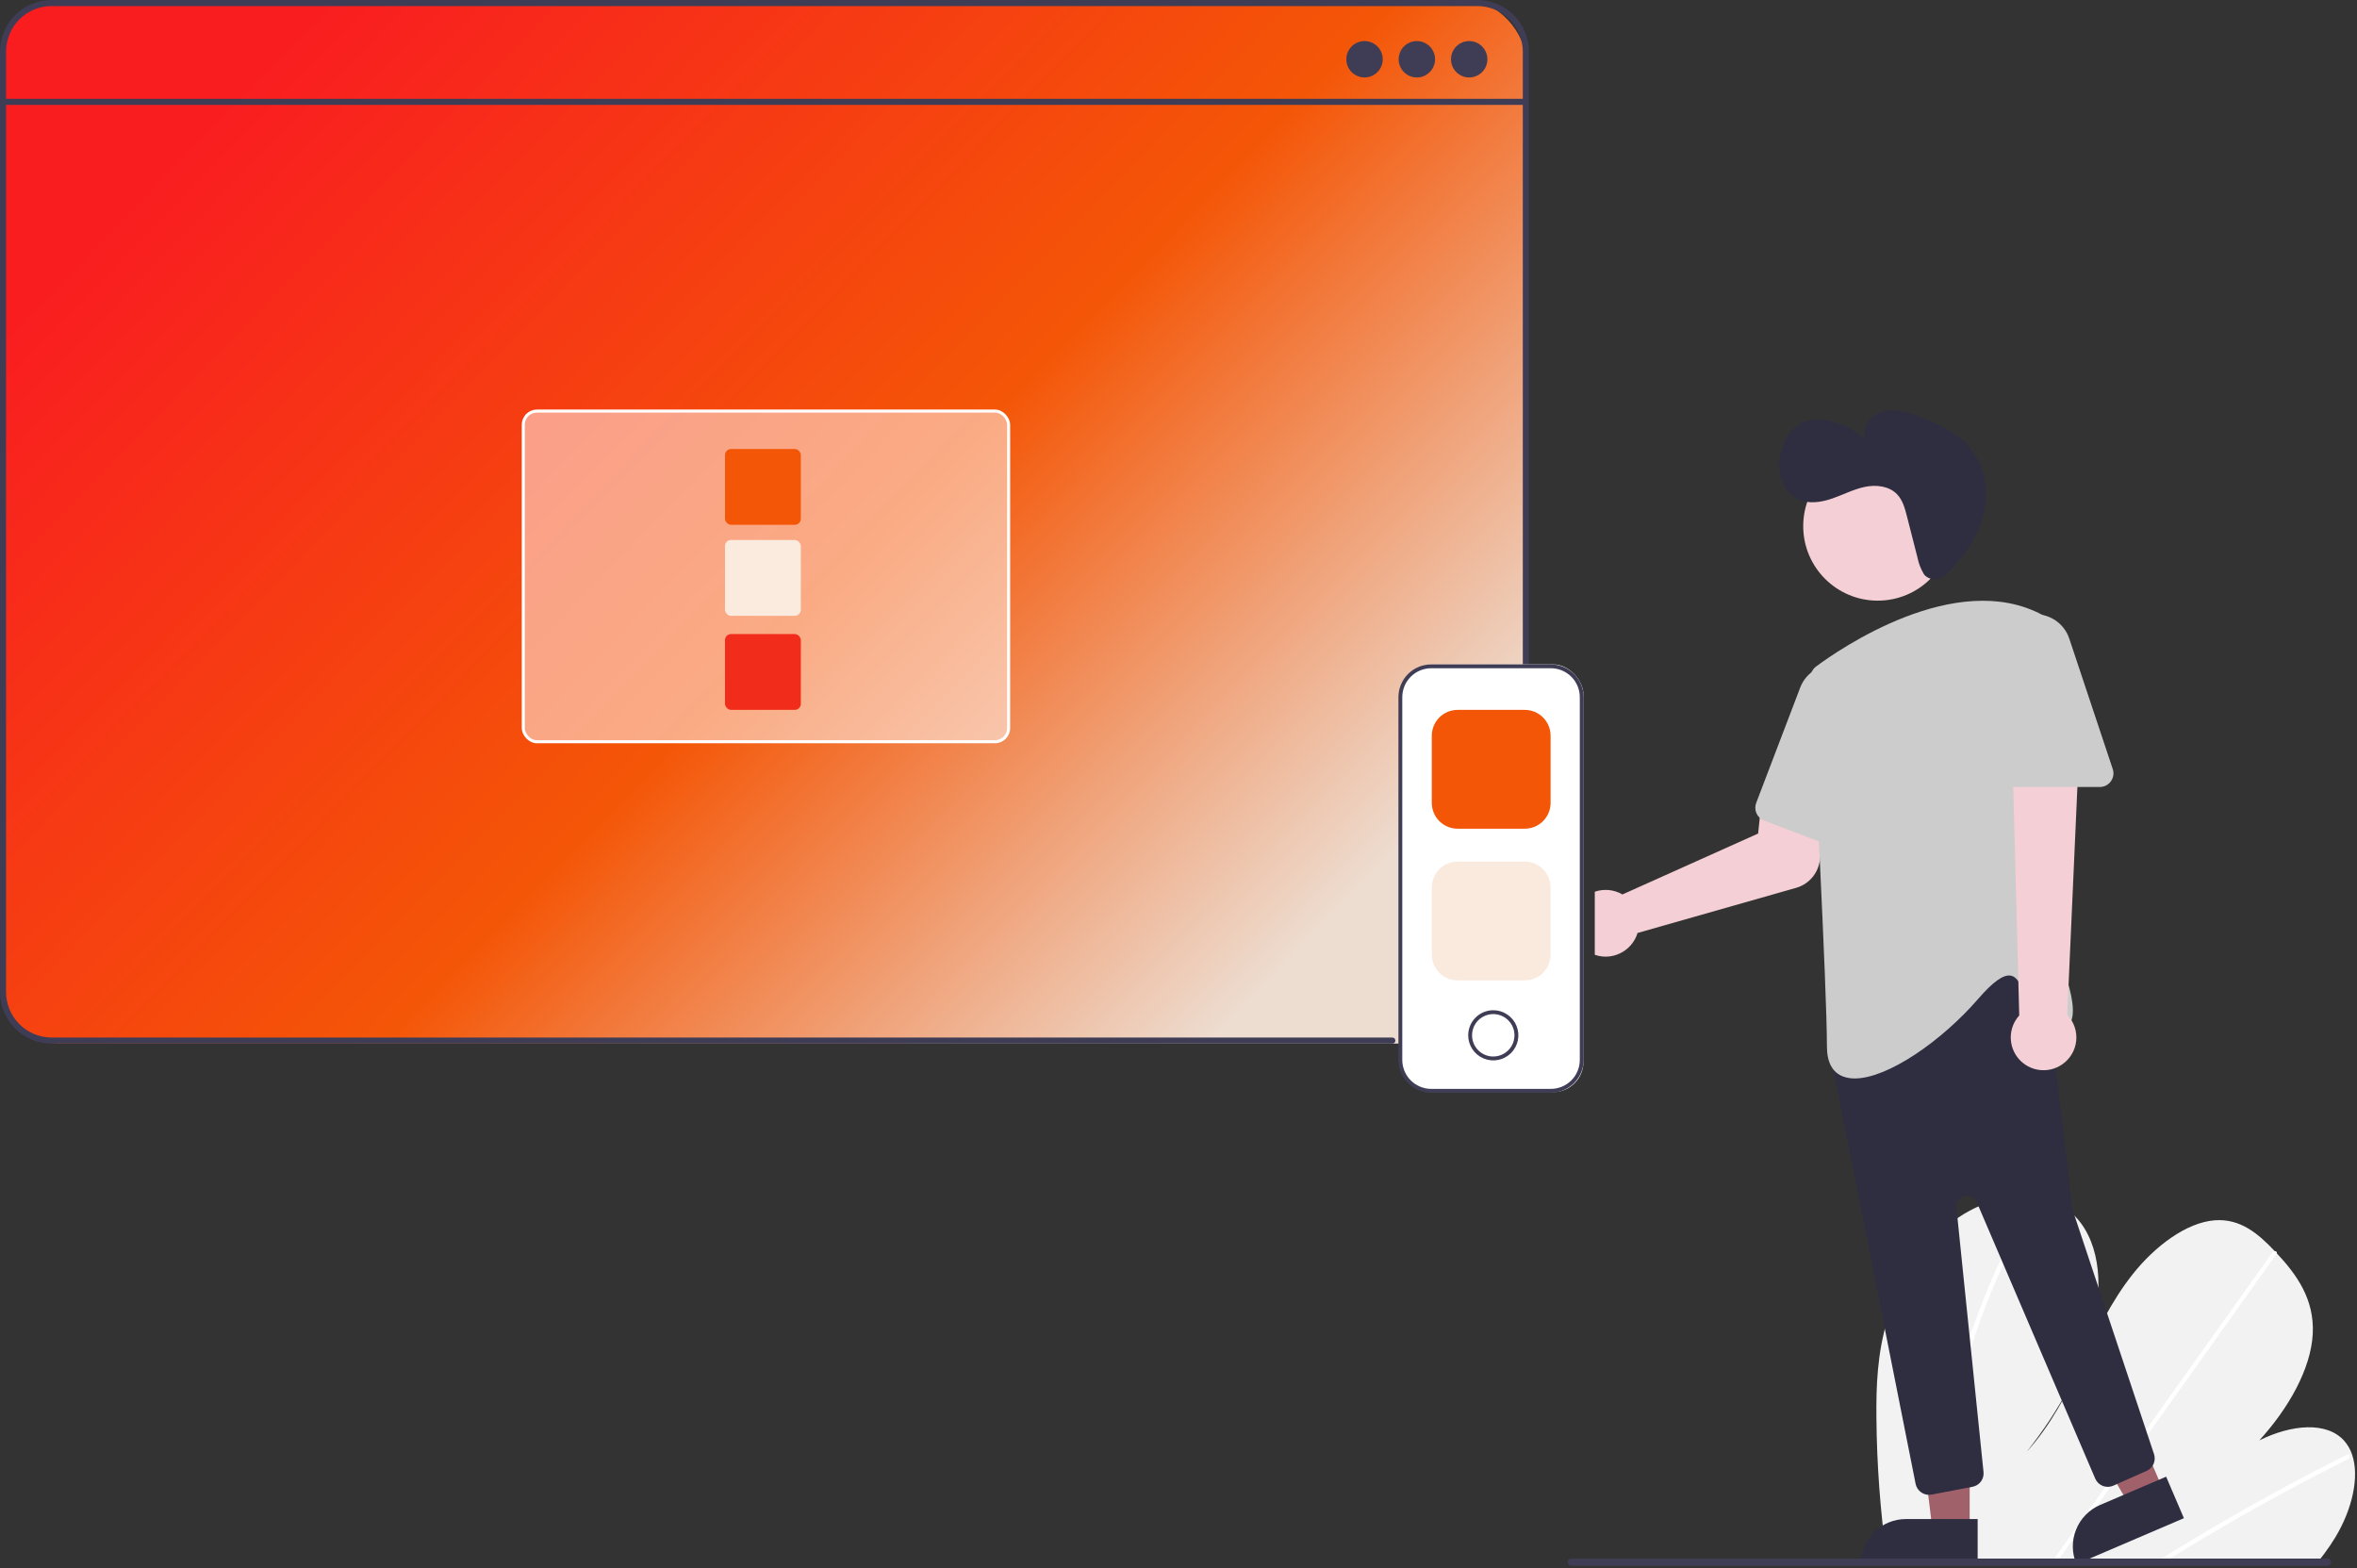<svg width="777" height="517" viewBox="0 0 777 517" fill="none" xmlns="http://www.w3.org/2000/svg">
<rect x="0" y="0" width="777" height="517" fill="#333333" stroke="none"/>
<g clip-path="url(#clip0_2343_946)">
<rect width="503" height="344" rx="20" fill="url(#paint0_linear_2343_946)"/>
<path d="M618.576 467.481C618.71 482.726 619.827 497.946 621.92 513.047C621.993 513.577 622.073 514.107 622.146 514.638L764.912 513.84C765.331 513.313 765.744 512.78 766.143 512.241C767.476 510.456 768.725 508.62 769.872 506.721C775.384 497.572 777.908 486.861 775.379 479.47L775.334 479.355C774.788 477.737 773.928 476.242 772.803 474.957C767.037 468.468 755.38 469.549 744.801 474.788C754.29 464.402 761.845 451.296 762.419 439.598C762.982 428.187 757.015 420.036 750.544 413.109C750.332 412.88 750.119 412.657 749.907 412.435C749.804 412.32 749.695 412.212 749.592 412.098C744.543 406.819 738.657 401.615 730.137 402.244C720.792 402.936 710.432 410.763 703.168 419.883C695.904 428.997 691.077 439.351 686.184 449.455C681.285 459.554 675.985 469.91 668.123 478.541C678.771 465.073 687.356 449.749 690.527 434.846C693.699 419.942 690.908 405.628 681.418 398.609C678.537 396.544 675.203 395.199 671.696 394.687C671.286 394.619 670.871 394.563 670.448 394.514C661.663 393.515 651.174 396.553 642.25 403.816C632.422 411.812 625.609 423.667 622.218 434.921C618.828 446.174 618.467 457.008 618.576 467.481Z" fill="#F2F2F2"/>
<path d="M711.982 514.136L714.712 514.121C715.579 513.579 716.45 513.043 717.325 512.514C717.866 512.172 718.414 511.843 718.963 511.507C728.018 505.977 737.13 500.672 746.298 495.593C755.459 490.509 764.665 485.66 773.917 481.045C774.162 480.938 774.362 480.749 774.483 480.51C774.603 480.271 774.635 479.997 774.575 479.737C774.565 479.703 774.549 479.67 774.529 479.641C774.4 479.399 774.112 479.298 773.691 479.505C772.556 480.074 771.415 480.643 770.28 481.225C761.002 485.919 751.765 490.848 742.567 496.01C733.375 501.17 724.236 506.558 715.149 512.174C714.958 512.291 714.767 512.413 714.575 512.529C713.709 513.065 712.848 513.6 711.982 514.136Z" fill="white"/>
<path d="M676.783 514.332L678.471 514.323C678.851 513.79 679.226 513.257 679.606 512.725C688.552 500.18 697.496 487.636 706.437 475.092C721.081 454.555 735.719 434.018 750.354 413.481C750.441 413.37 750.505 413.244 750.544 413.109C750.669 412.654 750.335 412.388 749.907 412.435C749.726 412.46 749.553 412.524 749.4 412.622C749.246 412.72 749.115 412.85 749.015 413.002C740.805 424.519 732.597 436.032 724.392 447.541C709.825 467.975 695.26 488.407 680.697 508.837C679.771 510.134 678.845 511.437 677.918 512.734C677.538 513.267 677.157 513.8 676.783 514.332Z" fill="white"/>
<path d="M639.175 504.529C639.261 507.374 639.449 510.174 639.695 512.948C639.743 513.478 639.791 514.008 639.838 514.539L641.61 514.529C641.555 513.999 641.501 513.468 641.454 512.938C641.079 508.931 640.814 504.878 640.778 500.716C640.731 489.175 641.855 477.66 644.134 466.347C646.557 454.166 650.035 442.219 654.53 430.641C659.248 418.43 664.936 406.617 671.54 395.314C671.664 395.13 671.719 394.908 671.696 394.686C671.623 394.182 670.951 394.032 670.448 394.514C670.349 394.609 670.264 394.717 670.194 394.836C669.377 396.24 668.575 397.65 667.788 399.063C661.428 410.428 655.984 422.283 651.508 434.514C647.245 446.129 644.002 458.095 641.816 470.273C639.769 481.572 638.884 493.05 639.175 504.529Z" fill="white"/>
<path d="M17 344H459C459.265 344 459.52 343.895 459.707 343.707C459.895 343.52 460 343.265 460 343C460 342.735 459.895 342.48 459.707 342.293C459.52 342.105 459.265 342 459 342H17C13.023 341.996 9.21 340.414 6.398 337.602C3.586 334.79 2.005 330.977 2 327V17C2.005 13.023 3.586 9.21 6.398 6.398C9.21 3.586 13.023 2.005 17 2H487C490.977 2.005 494.79 3.586 497.602 6.398C500.414 9.21 501.996 13.023 502 17V219C502 219.265 502.105 219.52 502.293 219.707C502.48 219.895 502.735 220 503 220C503.265 220 503.52 219.895 503.707 219.707C503.895 219.52 504 219.265 504 219V17C503.995 12.493 502.202 8.172 499.015 4.985C495.828 1.798 491.507 0.005 487 0H17C12.493 0.005 8.172 1.798 4.985 4.985C1.798 8.172 0.005 12.493 0 17V327C0.005 331.507 1.798 335.828 4.985 339.015C8.172 342.202 12.493 343.995 17 344Z" fill="#3F3D56"/>
<path d="M0.327 32.575H503.327V34.575H0.327V32.575Z" fill="#3F3D56"/>
<path d="M484.327 25.535C481.013 25.535 478.327 22.849 478.327 19.535C478.327 16.222 481.013 13.535 484.327 13.535C487.64 13.535 490.327 16.222 490.327 19.535C490.327 22.849 487.64 25.535 484.327 25.535Z" fill="#3F3D56"/>
<path d="M467.077 25.535C463.763 25.535 461.077 22.849 461.077 19.535C461.077 16.222 463.763 13.535 467.077 13.535C470.39 13.535 473.077 16.222 473.077 19.535C473.077 22.849 470.39 25.535 467.077 25.535Z" fill="#3F3D56"/>
<path d="M449.827 25.535C446.513 25.535 443.827 22.849 443.827 19.535C443.827 16.222 446.513 13.535 449.827 13.535C453.14 13.535 455.827 16.222 455.827 19.535C455.827 22.849 453.14 25.535 449.827 25.535Z" fill="#3F3D56"/>
<path d="M527 293.58C527.756 293.421 528.527 293.34 529.3 293.34C530.751 293.339 532.189 293.625 533.53 294.18C533.982 294.368 534.42 294.588 534.84 294.84L579.58 274.76L580.84 262.62L600.13 262.11L600 282.31C599.976 284.65 599.199 286.919 597.783 288.782C596.367 290.645 594.388 292.001 592.14 292.65L539.82 307.54C539.7 307.92 539.59 308.25 539.46 308.56C538.865 309.99 537.975 311.277 536.848 312.339C535.721 313.401 534.383 314.212 532.92 314.72C531.754 315.132 530.526 315.341 529.29 315.34C528.52 315.342 527.752 315.258 527 315.09C526.569 314.999 526.145 314.879 525.73 314.73V293.93C526.146 293.789 526.57 293.672 527 293.58Z" fill="#F4CFD5"/>
<path d="M649.317 504.226H637.057L631.225 456.938H649.319L649.317 504.226Z" fill="#A0616A"/>
<path d="M613.413 515.609L651.943 515.61L651.944 500.724L628.3 500.722C624.352 500.722 620.565 502.291 617.773 505.082C614.981 507.874 613.413 511.66 613.413 515.609Z" fill="#2F2E41"/>
<path d="M713.042 491.01L701.772 495.837L677.791 454.666L694.423 447.541L713.042 491.01Z" fill="#A0616A"/>
<path d="M684.521 515.61L719.939 500.44L714.078 486.756L692.344 496.065C688.714 497.619 685.851 500.552 684.384 504.217C682.917 507.883 682.966 511.981 684.521 515.61Z" fill="#2F2E41"/>
<path d="M619.005 197.993C605.441 197.993 594.444 186.996 594.444 173.431C594.444 159.867 605.441 148.87 619.005 148.87C632.57 148.87 643.566 159.867 643.566 173.431C643.566 186.996 632.57 197.993 619.005 197.993Z" fill="#F4CFD5"/>
<path d="M636.749 492.665L650.246 490.093C651.355 489.888 652.346 489.272 653.02 488.367C653.694 487.462 654.001 486.336 653.88 485.215L644.931 397.956C644.845 397.123 645.061 396.288 645.539 395.601C646.016 394.913 646.725 394.42 647.535 394.21C648.345 394 649.203 394.088 649.955 394.457C650.706 394.825 651.3 395.451 651.63 396.22L690.701 487.387C690.936 487.935 691.277 488.431 691.705 488.846C692.133 489.26 692.639 489.586 693.194 489.803C693.749 490.021 694.341 490.126 694.937 490.113C695.533 490.1 696.12 489.968 696.665 489.726L707.642 484.847C708.666 484.396 709.485 483.578 709.937 482.554C710.389 481.529 710.441 480.373 710.083 479.312L683.361 399.145C683.286 398.92 683.234 398.687 683.206 398.451L674.532 325.204C674.437 324.404 674.13 323.645 673.642 323.004C673.154 322.364 672.503 321.866 671.757 321.563L644.368 310.437C643.558 310.108 642.669 310.022 641.811 310.19C640.953 310.357 640.162 310.772 639.535 311.382L604.965 345.043C604.426 345.565 604.027 346.214 603.804 346.93C603.582 347.647 603.542 348.408 603.69 349.143L631.494 489.121C631.7 490.141 632.252 491.059 633.057 491.719C633.861 492.38 634.87 492.742 635.911 492.744C636.192 492.744 636.473 492.717 636.749 492.665Z" fill="#2F2E41"/>
<path d="M652.136 329.243C656.92 323.703 660.412 321.188 662.8 321.585C665.17 321.967 666.537 325.278 667.984 328.783C669.96 333.567 672.199 338.99 677.719 339.414C678.578 339.561 679.462 339.464 680.268 339.134C681.075 338.803 681.773 338.252 682.281 337.544C686.623 331.087 676.209 309.719 675.258 307.799L675.746 206.739C675.753 205.924 675.537 205.122 675.123 204.42C674.708 203.718 674.11 203.142 673.393 202.754C644.776 187.322 606.136 214.16 598.681 219.698C598.084 220.14 597.607 220.722 597.291 221.394C596.975 222.066 596.83 222.805 596.87 223.547C597.77 240.472 602.257 325.867 602.257 344.916C602.257 350.189 604.076 353.54 607.663 354.874C608.875 355.303 610.153 355.513 611.438 355.493C622.384 355.493 640.311 342.934 652.136 329.243Z" fill="#CCCCCC"/>
<path d="M612.199 280.171C612.798 279.782 613.294 279.255 613.646 278.634C613.998 278.014 614.196 277.317 614.222 276.604L616.161 231.339C616.28 228.552 615.404 225.813 613.689 223.613C611.974 221.413 609.532 219.895 606.8 219.331C604.069 218.767 601.225 219.193 598.779 220.533C596.333 221.874 594.443 224.041 593.449 226.647L578.941 264.664C578.517 265.779 578.553 267.017 579.04 268.106C579.528 269.195 580.427 270.046 581.541 270.472L608.122 280.616C608.788 280.874 609.505 280.968 610.215 280.89C610.925 280.813 611.605 280.566 612.199 280.171Z" fill="#CCCCCC"/>
<path d="M679.747 350.899C681.05 350.022 682.145 348.871 682.955 347.525C683.765 346.179 684.27 344.673 684.434 343.111C684.599 341.549 684.419 339.97 683.907 338.485C683.396 337 682.565 335.646 681.473 334.517L686.163 229.612L662.961 232.344L665.655 334.726C663.88 336.685 662.885 339.228 662.86 341.872C662.835 344.516 663.78 347.078 665.517 349.071C667.254 351.065 669.662 352.352 672.285 352.689C674.907 353.026 677.562 352.389 679.747 350.899Z" fill="#F4CFD5"/>
<path d="M695.858 257.547C696.279 256.97 696.554 256.301 696.662 255.595C696.77 254.89 696.706 254.169 696.477 253.493L682.149 210.51C681.267 207.864 679.472 205.618 677.085 204.174C674.699 202.73 671.876 202.182 669.123 202.629C666.369 203.076 663.865 204.488 662.057 206.613C660.25 208.737 659.257 211.436 659.257 214.225V254.916C659.258 256.109 659.733 257.253 660.577 258.096C661.42 258.94 662.564 259.414 663.757 259.416H692.207C692.921 259.42 693.625 259.252 694.261 258.926C694.896 258.601 695.444 258.128 695.858 257.547Z" fill="#CCCCCC"/>
<path d="M634.866 189.951C635.786 190.672 636.934 191.036 638.101 190.978C639.267 190.92 640.374 190.443 641.217 189.635C646.481 184.714 650.924 178.831 653.172 172.017C655.748 164.209 655.09 155.064 650.157 148.487C645.986 142.926 639.385 139.785 632.882 137.33C630.344 136.256 627.662 135.56 624.922 135.262C622.155 134.975 619.382 135.754 617.168 137.44C616.089 138.301 615.295 139.468 614.889 140.787C614.483 142.107 614.484 143.518 614.892 144.837C611.558 141.808 607.49 139.704 603.091 138.732C600.307 137.994 597.364 138.116 594.651 139.082C590.88 140.632 588.43 144.42 587.302 148.338C586.368 151.327 586.293 154.518 587.083 157.547C587.489 159.053 588.207 160.458 589.19 161.669C590.173 162.88 591.399 163.872 592.789 164.58C596.239 166.205 600.334 165.591 603.941 164.354C607.548 163.117 610.969 161.291 614.7 160.501C618.431 159.712 622.739 160.173 625.379 162.925C627.238 164.863 627.97 167.589 628.635 170.191L632.094 183.725C632.475 185.696 633.206 187.584 634.25 189.299C634.425 189.543 634.632 189.762 634.866 189.951Z" fill="#2F2E41"/>
<path d="M517.979 516.128H767.273C767.588 516.127 767.89 516.001 768.113 515.778C768.335 515.555 768.46 515.252 768.46 514.937C768.46 514.622 768.335 514.32 768.113 514.096C767.89 513.873 767.588 513.747 767.273 513.746H517.979C517.664 513.747 517.362 513.873 517.14 514.096C516.917 514.32 516.792 514.622 516.792 514.937C516.792 515.252 516.917 515.555 517.14 515.778C517.362 516.001 517.664 516.127 517.979 516.128Z" fill="#3F3D56"/>
<rect x="172.5" y="135.5" width="160" height="109" rx="4.5" fill="white" fill-opacity="0.5" stroke="white"/>
<rect x="239" y="148" width="25" height="25" rx="2" fill="#F45607"/>
<rect x="239" y="178" width="25" height="25" rx="2" fill="#FBEBDF"/>
<rect x="239" y="209" width="25" height="25" rx="2" fill="#F22C1A"/>
<rect x="462" y="219" width="60" height="141" rx="10" fill="white"/>
<path d="M471.81 219H511.25C514.116 219.003 516.863 220.143 518.89 222.17C520.917 224.197 522.057 226.944 522.06 229.81V349.39C522.057 352.256 520.917 355.004 518.89 357.03C516.864 359.057 514.116 360.197 511.25 360.2H471.81C469.671 360.197 467.582 359.56 465.805 358.369C464.029 357.178 462.645 355.487 461.83 353.51C461.57 352.897 461.369 352.261 461.23 351.61C461.137 351.161 461.073 350.707 461.04 350.25C461.012 349.964 460.998 349.677 461 349.39V229.81C461.003 226.944 462.144 224.197 464.17 222.17C466.197 220.144 468.944 219.003 471.81 219ZM462.27 349.39C462.273 351.919 463.279 354.344 465.068 356.132C466.856 357.921 469.281 358.927 471.81 358.93H511.25C513.779 358.927 516.204 357.921 517.993 356.133C519.781 354.344 520.787 351.919 520.79 349.39V229.81C520.787 227.281 519.781 224.856 517.993 223.067C516.204 221.279 513.779 220.273 511.25 220.27H471.81C469.281 220.273 466.856 221.279 465.068 223.068C463.279 224.856 462.273 227.281 462.27 229.81V349.39Z" fill="#3F3D56"/>
<path d="M480.5 273.163H502.663C504.916 273.161 507.077 272.264 508.67 270.671C510.264 269.077 511.16 266.917 511.163 264.663V242.5C511.16 240.246 510.264 238.086 508.67 236.492C507.077 234.899 504.916 234.003 502.663 234H480.5C478.246 234.003 476.086 234.899 474.492 236.492C472.899 238.086 472.002 240.246 472 242.5V264.663C472.002 266.917 472.899 269.077 474.492 270.671C476.086 272.264 478.246 273.161 480.5 273.163Z" fill="#F45607"/>
<path opacity="0.5" d="M480.5 323.163H502.663C504.916 323.161 507.077 322.264 508.67 320.671C510.264 319.077 511.16 316.917 511.163 314.663V292.5C511.16 290.246 510.264 288.086 508.67 286.492C507.077 284.899 504.916 284.003 502.663 284H480.5C478.246 284.003 476.086 284.899 474.492 286.492C472.899 288.086 472.002 290.246 472 292.5V314.663C472.002 316.917 472.899 319.077 474.492 320.671C476.086 322.264 478.246 323.161 480.5 323.163Z" fill="#F6D6BE"/>
<path d="M492.27 333C493.905 333 495.504 333.485 496.864 334.393C498.224 335.302 499.284 336.594 499.91 338.105C500.536 339.616 500.7 341.279 500.381 342.883C500.062 344.487 499.275 345.961 498.118 347.118C496.961 348.274 495.488 349.062 493.884 349.381C492.279 349.7 490.617 349.536 489.105 348.911C487.594 348.285 486.303 347.225 485.394 345.865C484.485 344.505 484 342.906 484 341.27C484.003 339.078 484.875 336.976 486.425 335.425C487.975 333.875 490.077 333.003 492.27 333ZM492.27 348.26C493.653 348.259 495.005 347.848 496.155 347.078C497.305 346.309 498.2 345.216 498.729 343.937C499.258 342.659 499.395 341.252 499.124 339.895C498.853 338.539 498.186 337.293 497.207 336.315C496.228 335.338 494.981 334.672 493.624 334.403C492.267 334.135 490.861 334.274 489.583 334.804C488.305 335.335 487.213 336.232 486.446 337.383C485.678 338.534 485.269 339.887 485.27 341.27C485.274 343.124 486.013 344.901 487.325 346.212C488.637 347.522 490.415 348.259 492.27 348.26Z" fill="#3F3D56"/>
</g>
<defs>
<linearGradient id="paint0_linear_2343_946" x1="431" y1="344" x2="77" y2="-4.98963e-06" gradientUnits="userSpaceOnUse">
<stop offset="0.045" stop-color="#EDDDD1"/>
<stop offset="0.443" stop-color="#F45607"/>
<stop offset="0.955" stop-color="#F91D20"/>
</linearGradient>
<clipPath id="clip0_2343_946">
<rect width="776.363" height="516.128" fill="white" transform="matrix(-1 0 0 1 776.363 0)"/>
</clipPath>
</defs>
</svg>
